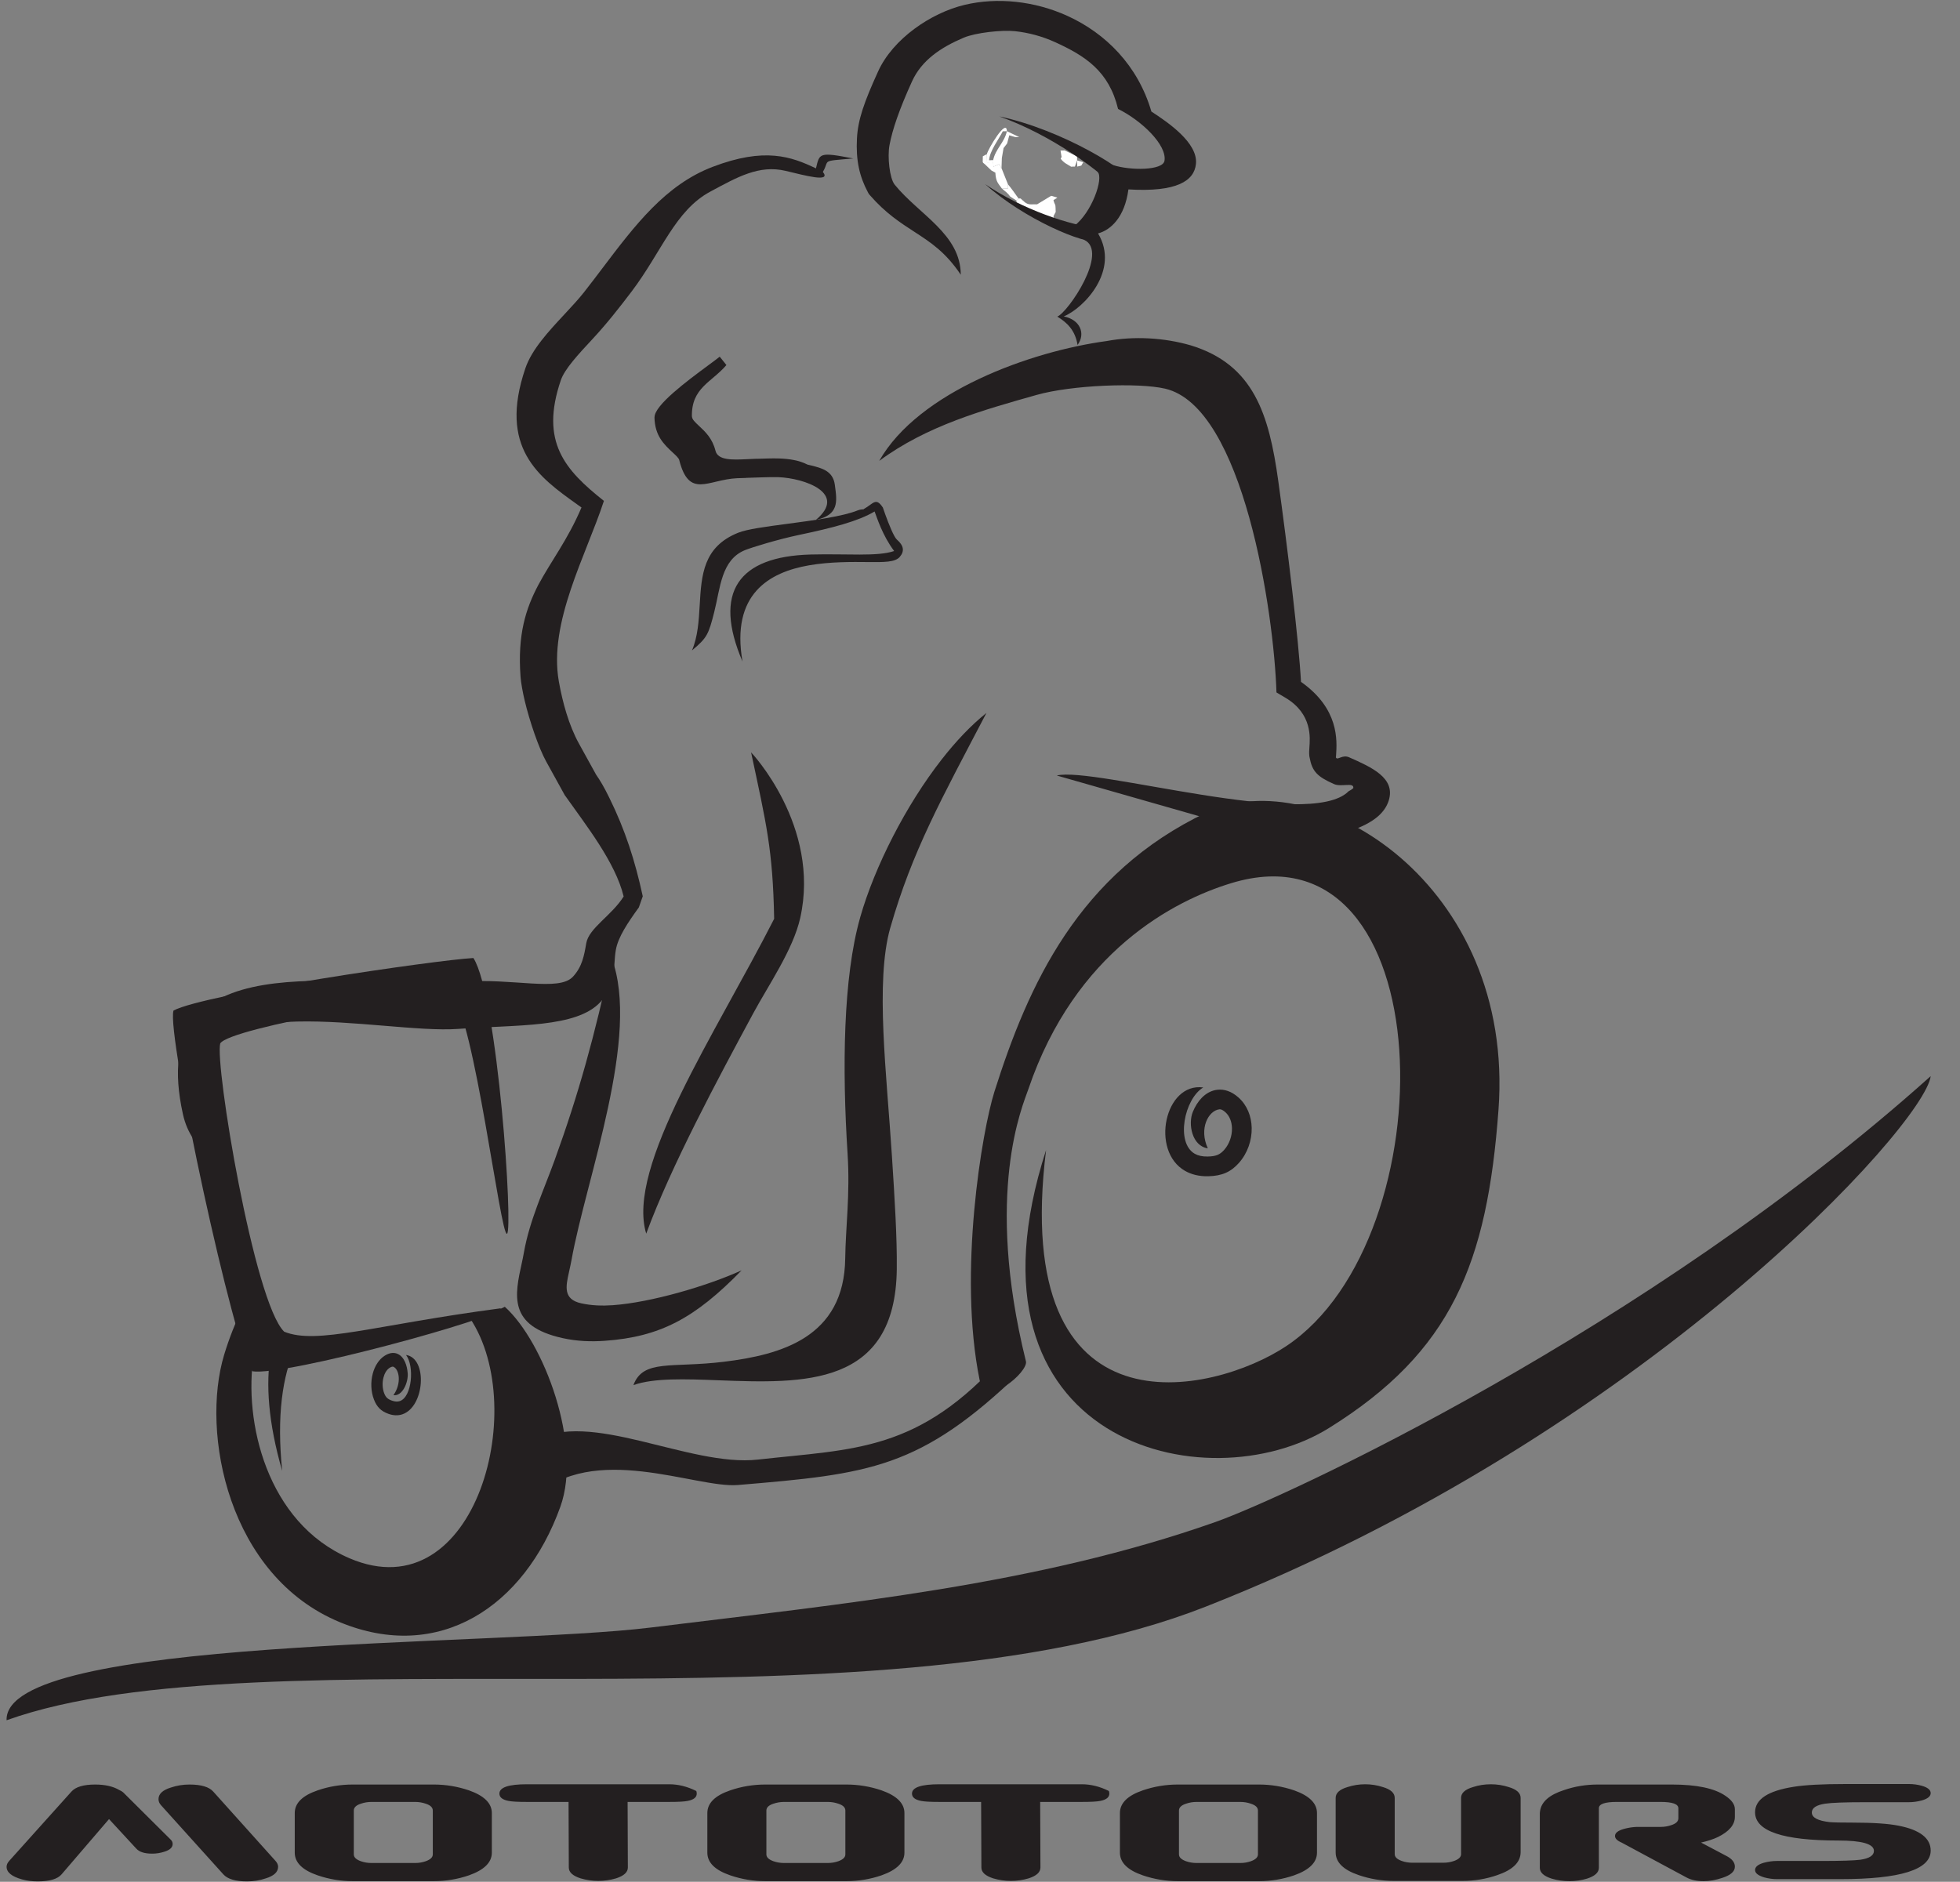 <?xml version="1.0" encoding="UTF-8"?>
<svg xmlns="http://www.w3.org/2000/svg" xmlns:xlink="http://www.w3.org/1999/xlink" width="403pt" height="387pt" viewBox="0 0 403 387" version="1.1">
<rect x="0" y="0" width="403" height="387" fill="#808080" stroke="none"/>
<g id="surface1">
<path style=" stroke:none;fill-rule:nonzero;fill:rgb(13.699%,12.199%,12.5%);fill-opacity:1;" d="M 220.84 46.484 C 224.48 43.762 226.977 36.625 225.688 35.352 C 226.629 33.426 227.953 33.656 228.848 33.945 C 232.465 35.113 239.102 35.074 239.434 33.062 C 239.953 29.859 234.852 24.875 229.887 22.402 C 228.012 14.609 223.117 11.48 216.91 8.656 C 214.277 7.461 211.48 6.711 208.699 6.414 C 205.965 6.125 200.566 6.723 198.16 7.746 C 193.426 9.754 189.504 12.391 187.527 16.727 C 184.914 22.465 183.492 26.637 182.891 29.848 C 182.438 32.246 182.91 36.691 183.961 37.98 C 188.992 44.168 197.512 48.145 197.547 56.504 C 194.441 51.844 191.285 49.801 188.094 47.73 C 185.109 45.797 182.094 43.844 178.914 40.199 L 178.637 39.879 L 178.418 39.473 C 176.715 36.273 175.957 32.961 176.203 28.422 C 176.414 24.574 177.68 20.992 180.555 14.676 C 183.609 7.969 191.406 2.664 198.305 1.008 C 201.652 0.203 205.266 -0.004 208.898 0.383 C 212.484 0.766 216.09 1.73 219.477 3.27 C 227.281 6.824 233.961 13.41 236.738 22.938 C 240.156 25.172 246.332 29.355 245.902 33.703 C 245.559 37.184 241.98 39.559 232.016 38.953 C 231.258 44.699 228.363 47.312 225.773 48.004 C 230.312 55.609 222.832 63.402 218.723 65.07 C 222.078 65.738 223.273 68.594 221.562 70.945 C 221.066 67.895 219.391 66.328 217.391 65.109 C 219.57 64.289 228.125 51.746 222.891 49.305 C 222.477 49.113 221.031 46.906 220.84 46.484 "/>
<path style=" stroke:none;fill-rule:nonzero;fill:rgb(13.699%,12.199%,12.5%);fill-opacity:1;" d="M 164.539 188.773 C 163.078 195.305 157.973 202.641 154.848 208.445 C 147.621 221.859 138.082 239.566 132.871 253.703 C 128.691 239.977 147.141 212.594 159.176 188.957 C 158.902 174.656 157.57 169.461 154.434 154.734 C 154.43 154.68 168.766 169.871 164.539 188.773 "/>
<path style=" stroke:none;fill-rule:evenodd;fill:rgb(100%,100%,100%);fill-opacity:1;" d="M 207.027 26.98 C 206.531 29.32 204.699 30.594 204.203 32.934 L 203.363 32.953 C 203.48 31.059 205.363 28.633 206.184 27 Z M 202.914 31.699 L 202.949 33.383 L 204.215 33.355 L 204.262 34.273 L 205.422 33.77 L 205.922 34.582 L 205.992 32.496 L 206.344 30.449 L 207.078 29.508 L 207.516 27.828 L 208.746 28.188 L 209.578 28.191 L 207.027 26.98 C 206.969 24.191 203.133 30.68 202.914 31.699 "/>
<path style=" stroke:none;fill-rule:evenodd;fill:rgb(100%,100%,100%);fill-opacity:1;" d="M 218.09 32.645 C 218.762 33.52 219.305 33.691 220.23 34.281 L 221.012 34.254 L 221.465 32.992 L 221.449 32.152 L 218.898 30.941 L 218.055 30.961 L 218.273 32.262 L 218.09 32.645 "/>
<path style=" stroke:none;fill-rule:evenodd;fill:rgb(100%,100%,100%);fill-opacity:1;" d="M 221.465 32.992 L 221.492 34.254 C 222.715 33.934 222.102 34.297 222.746 33.363 L 221.465 32.992 "/>
<path style=" stroke:none;fill-rule:evenodd;fill:rgb(100%,100%,100%);fill-opacity:1;" d="M 202.082 32.137 C 202.113 33.523 201.832 33.246 202.539 33.812 C 202.953 34.23 203.391 34.648 203.828 35.047 L 204.66 35.512 C 204.762 37.41 205.219 37.66 206.012 38.789 L 207.273 38.762 L 207.258 37.922 L 205.922 34.582 L 205.422 33.77 L 204.262 34.273 L 204.215 33.355 L 202.949 33.383 L 202.914 31.699 L 202.082 32.137 "/>
<path style=" stroke:none;fill-rule:evenodd;fill:rgb(100%,100%,100%);fill-opacity:1;" d="M 206.012 38.789 C 206.676 39.34 207.215 39.699 207.73 40.438 L 209.008 41.25 L 209.422 40.82 C 208.945 40.141 207.766 38.48 207.258 37.922 L 207.273 38.762 L 206.012 38.789 "/>
<path style=" stroke:none;fill-rule:evenodd;fill:rgb(100%,100%,100%);fill-opacity:1;" d="M 209.844 40.812 L 209.422 40.82 L 209.008 41.25 L 209.027 42.094 C 211.031 43.375 211.465 43.5 213.711 44.52 C 215.664 44.641 214.434 44.055 215.41 45.324 L 214.148 45.352 C 214.168 46.34 216.148 45.434 216.672 45.301 L 216.617 44.438 L 217.059 43.609 L 217.039 42.766 C 217.02 41.805 216.887 42.281 216.605 41.156 L 217.418 40.652 L 216.145 40.262 L 213.242 42.02 L 212.395 42.023 L 211.973 42.031 C 210.949 42.051 210.414 41.289 209.844 40.812 "/>
<path style=" stroke:none;fill-rule:nonzero;fill:rgb(13.699%,12.199%,12.5%);fill-opacity:1;" d="M 169.191 35.352 C 170.992 37.609 165.512 36.082 161.543 35.141 C 156.059 33.836 151.562 36.449 146.035 39.414 C 138.824 43.281 136.035 51.797 129.895 59.914 C 127.246 63.41 124.691 66.652 121.695 69.871 C 118.934 72.84 116.098 75.883 115.312 78.195 C 110.984 90.898 116.164 96.648 124.172 103.012 C 120.531 114.148 112.746 128.004 114.906 140.148 C 115.672 144.445 116.953 149.137 119.031 152.906 L 122.574 159.328 C 122.992 159.922 123.418 160.59 123.836 161.316 C 124.246 162.023 124.715 162.914 125.238 163.973 C 128.566 170.707 130.566 177 132.16 184.324 L 131.352 186.617 C 129.078 189.758 127.074 192.727 126.621 195.371 C 125.992 199.027 126.922 202.285 123.531 205.992 L 123.535 205.992 L 123.453 206.074 C 118.508 211.414 106.355 210.719 94.152 211.602 C 78.508 212.727 38.793 202.156 42.246 224.43 C 42.844 228.289 44.359 231.348 46.191 234.004 C 46.992 238.547 45.449 241.16 43.355 237.992 C 40.668 235.887 38.516 233.207 37.617 229.16 C 29.559 192.879 70.652 203.645 95 201.887 C 105.566 201.125 114.887 203.965 117.781 200.883 L 117.809 200.855 C 119.715 198.797 120.113 196.484 120.543 193.973 C 121.078 190.859 125.781 188.285 128.23 184.363 C 126.543 177.336 120.414 169.617 116.27 163.727 L 116.266 163.73 L 116.262 163.727 L 116.141 163.562 L 115.965 163.246 L 112.301 156.605 C 110.789 153.867 108.898 148.375 107.859 143.992 L 107.859 143.977 C 107.676 143.203 107.5 142.367 107.344 141.484 C 107.188 140.625 107.082 139.852 107.031 139.203 L 107.031 139.188 L 107.027 139.125 C 105.762 121.887 113.875 117.734 119.562 104.367 L 118.613 103.691 C 110.797 98.105 102.438 92.133 108.027 75.727 C 109.352 71.848 112.754 68.191 116.07 64.629 C 117.551 63.035 119.012 61.469 120.113 60.059 L 120.121 60.047 C 121.555 58.215 122.672 56.734 123.773 55.281 C 130.605 46.246 136.832 38.02 146.527 34.312 C 157.27 30.207 162.754 32.227 167.77 34.629 C 168.523 31.547 168.293 31.195 175.434 32.59 C 168.492 33.188 170.715 32.82 169.191 35.352 "/>
<path style=" stroke:none;fill-rule:nonzero;fill:rgb(13.699%,12.199%,12.5%);fill-opacity:1;" d="M 227.57 70.133 C 233.125 69.09 239.355 69.43 244.84 71.027 C 257.789 74.977 260.926 85.223 262.824 98.887 C 264.703 112.383 267.016 131.535 267.504 140.23 C 275.352 145.758 274.922 152.238 274.711 155.383 C 274.699 155.57 274.68 155.68 274.672 155.75 C 274.965 156.5 275.961 155.105 277.395 155.742 C 282.008 157.785 286.961 159.977 285.555 164.582 L 285.547 164.605 L 285.535 164.648 C 285.164 165.828 284.461 166.855 283.488 167.746 C 282.773 168.402 281.855 169.012 280.797 169.559 C 276.438 171.812 268.91 173.062 263.664 172.742 L 217.289 159.488 C 224.91 157.594 269.258 170.879 277.277 162.734 C 277.672 162.531 278.004 162.316 278.25 162.094 C 278.457 160.785 275.812 161.922 274.293 161.25 C 270.84 159.723 269.789 158.633 269.266 155.762 L 269.234 155.613 L 269.227 155.566 L 269.207 155.387 C 269.152 154.809 269.184 154.32 269.227 153.719 C 269.352 151.852 269.91 146.824 264.289 143.488 L 262.457 142.402 C 261.961 126.172 255.711 83.676 239.551 79.926 C 234.094 78.66 220.379 79.168 213.109 81.227 C 202.199 84.316 190.605 87.516 180.777 94.785 C 188.887 80.516 211.977 72.234 227.57 70.133 "/>
<path style=" stroke:none;fill-rule:nonzero;fill:rgb(13.699%,12.199%,12.5%);fill-opacity:1;" d="M 125.742 196.98 C 131.809 213.02 120.477 242.441 117.5 259.188 L 117.496 259.203 C 117.395 259.77 117.184 260.734 116.973 261.684 C 116.344 264.535 115.758 267.203 119.48 268.027 C 121.641 268.508 123.828 268.574 126.008 268.418 C 133.906 267.852 145.441 264.453 152.484 261.254 C 142.844 271.156 135.68 274.93 124.391 275.738 C 121.547 275.945 118.633 275.844 115.66 275.184 C 104.43 272.691 105.816 266.406 107.301 259.684 C 107.43 259.094 107.562 258.496 107.734 257.512 C 108.902 250.965 111.77 244.848 114.02 238.645 C 118.988 224.941 122.266 213.098 125.742 196.98 "/>
<path style=" stroke:none;fill-rule:nonzero;fill:rgb(13.699%,12.199%,12.5%);fill-opacity:1;" d="M 142.262 85.668 L 142.277 85.668 C 142.289 86.246 142.949 86.863 143.609 87.477 C 145.039 88.809 146.465 90.137 147.117 92.715 C 147.621 94.703 150.613 94.566 153.527 94.434 C 154.48 94.391 155.438 94.344 155.555 94.344 L 155.59 94.34 L 155.59 94.355 C 156.953 94.328 158.711 94.23 160.281 94.289 C 162.312 94.367 164.348 94.672 166.02 95.543 C 166.125 95.57 166.43 95.637 166.801 95.73 C 168.984 96.277 171.262 96.848 171.645 99.664 L 171.676 99.895 C 172.129 103.164 172.508 105.895 167.746 106.926 C 174.352 101.422 165.375 98.328 160.02 98.129 C 158.465 98.07 154.668 98.25 153.441 98.273 L 153.441 98.289 L 153.406 98.289 C 152.25 98.316 151.906 98.332 151.559 98.348 C 145.559 98.621 141.695 102.668 139.652 94.586 C 139.562 94.215 138.965 93.656 138.363 93.102 C 136.508 91.371 134.648 89.641 134.566 85.828 L 134.582 85.828 C 134.531 83.344 141.289 78.34 145.484 75.234 C 146.578 74.422 147.438 73.785 147.984 73.352 L 149.359 75.074 C 146.328 78.637 142.137 79.742 142.262 85.668 "/>
<path style=" stroke:none;fill-rule:nonzero;fill:rgb(13.699%,12.199%,12.5%);fill-opacity:1;" d="M 166.676 114.039 C 174.086 113.84 180.414 114.508 183.848 113.32 C 181.441 110.121 180.324 106.477 179.828 105.188 C 176.445 107.199 171.215 108.555 164.262 110.016 C 159.918 110.93 154.598 112.566 153.207 113.125 C 148.27 115.113 148.113 120.934 146.855 125.871 C 145.688 130.469 145.391 131.164 142.281 133.762 C 143.488 130.922 143.68 127.641 143.863 124.52 C 144.23 118.227 144.566 112.465 151.773 109.562 C 153.617 108.82 157.52 108.305 161.895 107.727 C 167.215 107.02 173.27 106.219 176.383 104.953 C 176.941 104.727 177.43 104.766 177.609 104.734 L 177.598 104.684 C 179.559 103.621 180.07 102.168 181.527 104.379 C 181.66 104.777 181.824 105.254 182.012 105.766 C 182.75 107.809 183.809 110.441 184.398 110.953 C 185.859 112.215 185.996 113.379 185.004 114.523 L 185.008 114.527 C 184.043 115.645 181.758 115.621 178.496 115.59 C 175.199 115.555 170.688 115.508 166.355 116.258 C 158.141 117.684 150.262 122.18 152.668 136.047 C 146.562 121.785 151.797 114.441 166.676 114.039 "/>
<path style=" stroke:none;fill-rule:nonzero;fill:rgb(13.699%,12.199%,12.5%);fill-opacity:1;" d="M 209.844 282.172 C 189.215 302.035 178.906 303.125 151.715 305.398 C 143.051 306.125 121.949 296.391 109.797 308.008 L 109.719 296.43 C 121.156 289.645 141.648 301.762 155.844 300.168 C 175.727 297.941 188.934 298.652 206.391 278.945 L 209.844 282.172 "/>
<path style=" stroke:none;fill-rule:evenodd;fill:rgb(13.699%,12.199%,12.5%);fill-opacity:1;" d="M 204.465 224.508 C 211.391 202.641 221.699 179.574 248.156 167.051 C 270.887 156.594 311.508 181.934 308.109 228.215 C 305.793 259.797 298.492 277.988 273.238 293.688 C 248.062 309.336 195.629 296.859 215.086 236.512 C 207.648 296.488 249.473 286.824 264.473 276.832 C 297.879 254.582 296.801 168.312 253.145 181.629 C 241.512 185.176 221.074 195.617 211.434 224.016 C 210.32 227.293 202.344 245.23 210.945 279.965 C 211.48 282.113 202.641 289.797 201.422 283.809 C 196.949 261.82 201.938 232.492 204.465 224.508 "/>
<path style=" stroke:none;fill-rule:evenodd;fill:rgb(13.699%,12.199%,12.5%);fill-opacity:1;" d="M 55.672 278.301 C 54.605 284.598 55.152 292.59 58.023 302.496 C 56.859 291.16 58.09 282.965 60.699 277.172 L 55.672 278.301 "/>
<path style=" stroke:none;fill-rule:evenodd;fill:rgb(13.699%,12.199%,12.5%);fill-opacity:1;" d="M 46.074 278.66 C 41.254 294.652 46.883 324.105 69.895 333.617 C 90.207 342.012 107.797 330.504 115.215 309.871 C 119.785 297.156 111.828 275.973 103.793 268.742 C 102.078 269.734 98.656 270.262 95.996 270.195 C 109.395 288.176 98.055 331.715 71.844 320.457 C 54.793 313.133 50.051 292.234 52.164 278.746 C 52.211 278.438 52.262 278.137 52.312 277.84 L 50.195 268.406 C 48.426 271.781 47.043 275.453 46.074 278.66 "/>
<path style=" stroke:none;fill-rule:nonzero;fill:rgb(13.699%,12.199%,12.5%);fill-opacity:1;" d="M 183.078 190.734 L 183.051 190.828 L 183.047 190.824 C 179.91 201.914 182.32 220.906 183.402 237.91 C 183.949 246.449 184.465 254.496 184.391 261.004 C 184.113 285.238 165.188 284.523 147.688 283.859 C 140.93 283.605 134.422 283.359 130.238 284.852 C 132.246 279.465 138.07 281.371 148.832 280.055 C 160.539 278.617 173.605 275.078 173.789 258.754 C 173.859 252.551 174.812 245.703 174.273 237.285 C 173.148 219.676 173.348 201.066 176.852 188.715 L 176.852 188.699 L 176.879 188.605 C 179.855 178.207 186.254 165.609 193.629 156.176 C 195.09 154.305 196.59 152.559 198.105 150.973 C 199.664 149.344 201.246 147.879 202.824 146.621 C 193.531 164.379 187.559 175.082 183.078 190.734 "/>
<path style=" stroke:none;fill-rule:evenodd;fill:rgb(13.699%,12.199%,12.5%);fill-opacity:1;" d="M 45.285 214.578 C 44.121 218.723 52.223 267.84 58.43 273.867 C 65.145 276.617 76.957 272.488 102.969 269.055 C 102.777 270.957 58.574 283.074 51.91 282.012 C 48.273 277.836 34.141 212.512 35.676 207.824 C 42.043 204.395 89.539 197.438 97.34 197.02 C 102.367 204.973 105.559 253.086 104.242 253.727 C 102.926 254.367 97.453 208.953 92.969 204.898 C 88.82 204.383 47.387 211.273 45.285 214.578 "/>
<path style=" stroke:none;fill-rule:evenodd;fill:rgb(13.699%,12.199%,12.5%);fill-opacity:1;" d="M 230.812 40.148 C 226.715 35.312 215.945 27.625 205.48 23.945 C 218.316 26.652 232.512 35.258 233.461 38.211 C 231.773 38.25 231.52 39.242 230.812 40.148 "/>
<path style=" stroke:none;fill-rule:evenodd;fill:rgb(13.699%,12.199%,12.5%);fill-opacity:1;" d="M 225.559 46.859 C 220.371 46.473 210.062 43.039 202.562 37.867 C 210.562 45.082 223.133 50.348 225.551 49.551 C 224.762 48.414 225.301 47.766 225.559 46.859 "/>
<path style=" stroke:none;fill-rule:nonzero;fill:rgb(13.699%,12.199%,12.5%);fill-opacity:1;" d="M 248.344 236.16 C 245.09 235.695 244.234 231.16 245.262 228.656 C 245.715 227.551 246.34 226.543 247.098 225.766 C 247.988 224.859 249.07 224.25 250.312 224.113 C 251.711 223.961 253.188 224.406 254.645 225.703 C 256.438 227.297 257.312 229.586 257.363 231.953 C 257.391 233.227 257.176 234.531 256.734 235.766 C 256.297 236.996 255.621 238.168 254.73 239.168 C 253.113 240.984 251.305 241.84 248.406 241.902 C 246.547 241.941 244.961 241.535 243.66 240.797 C 236.469 236.691 239.504 222.562 247.402 223.641 C 243.5 225.992 241.684 235.012 245.664 237.281 C 246.332 237.66 247.215 237.867 248.32 237.844 C 249.984 237.809 250.801 237.496 251.711 236.473 C 252.238 235.879 252.645 235.164 252.918 234.402 C 253.191 233.641 253.324 232.828 253.309 232.039 C 253.281 230.734 252.84 229.52 251.949 228.723 C 251.438 228.27 251.039 228.098 250.746 228.133 C 248.477 228.379 246.461 232.082 248.344 236.16 "/>
<path style=" stroke:none;fill-rule:nonzero;fill:rgb(13.699%,12.199%,12.5%);fill-opacity:1;" d="M 80.895 286.922 C 82.758 287.18 83.977 284.273 83.828 282.406 C 83.762 281.586 83.586 280.793 83.297 280.137 C 82.961 279.367 82.465 278.766 81.809 278.457 C 81.066 278.105 80.184 278.148 79.168 278.766 C 77.922 279.523 77.059 280.91 76.641 282.496 C 76.414 283.348 76.316 284.266 76.355 285.176 C 76.395 286.082 76.566 286.992 76.891 287.82 C 77.477 289.332 78.328 290.227 79.91 290.777 C 80.926 291.133 81.859 291.141 82.695 290.871 C 87.324 289.371 87.996 279.316 83.484 278.652 C 85.234 280.926 84.738 287.32 82.18 288.148 C 81.75 288.289 81.23 288.27 80.629 288.059 C 79.723 287.742 79.328 287.387 78.996 286.539 C 78.805 286.043 78.699 285.492 78.676 284.93 C 78.652 284.367 78.715 283.801 78.852 283.27 C 79.082 282.395 79.527 281.652 80.148 281.273 C 80.504 281.059 80.75 281.012 80.906 281.086 C 82.109 281.652 82.602 284.504 80.895 286.922 "/>
<path style=" stroke:none;fill-rule:nonzero;fill:rgb(13.699%,12.199%,12.5%);fill-opacity:1;" d="M 4.52 386.504 C 5.523 386.781 6.594 386.918 7.738 386.918 C 10.191 386.918 11.836 386.434 12.664 385.465 L 22.418 374.102 L 28.023 380.176 C 28.645 380.867 29.734 381.211 31.293 381.211 C 32.156 381.211 33.004 381.074 33.836 380.797 C 34.941 380.449 35.496 379.93 35.496 379.238 C 35.496 378.895 35.375 378.602 35.133 378.359 L 25.324 368.605 C 25.117 368.43 24.859 368.273 24.547 368.137 C 23.266 367.375 21.605 366.996 19.566 366.996 C 17.18 366.996 15.555 367.48 14.688 368.449 L 1.926 382.664 C 1.543 383.078 1.355 383.496 1.355 383.91 C 1.355 385.051 2.41 385.914 4.52 386.504 Z M 33.109 371.25 L 45.922 385.465 C 46.789 386.434 48.414 386.918 50.801 386.918 C 52.148 386.918 53.43 386.711 54.641 386.297 C 56.336 385.777 57.184 384.98 57.184 383.91 C 57.184 383.496 56.992 383.078 56.613 382.664 L 43.848 368.449 C 42.984 367.48 41.355 366.996 38.969 366.996 C 37.621 366.996 36.344 367.203 35.133 367.617 C 33.438 368.137 32.59 368.934 32.59 370.004 C 32.59 370.453 32.762 370.867 33.109 371.25 Z M 89.195 386.867 L 72.539 386.867 C 70.051 386.867 67.645 386.469 65.328 385.676 C 62.18 384.602 60.605 383.043 60.605 381.004 L 60.605 372.859 C 60.605 370.816 62.18 369.262 65.328 368.188 C 67.645 367.395 70.051 366.996 72.539 366.996 L 89.195 366.996 C 91.652 366.996 94.055 367.395 96.406 368.188 C 99.555 369.297 101.129 370.852 101.129 372.859 L 101.129 381.004 C 101.129 383.012 99.555 384.566 96.406 385.676 C 94.09 386.469 91.684 386.867 89.195 386.867 Z M 88.988 372.34 C 88.988 371.719 88.504 371.25 87.535 370.938 C 86.844 370.695 86.117 370.574 85.355 370.574 L 76.379 370.574 C 75.617 370.574 74.891 370.695 74.199 370.938 C 73.23 371.25 72.746 371.719 72.746 372.34 L 72.746 381.367 C 72.746 381.957 73.23 382.422 74.199 382.77 C 74.891 383.012 75.617 383.133 76.379 383.133 L 85.355 383.133 C 86.117 383.133 86.844 383.012 87.535 382.77 C 88.504 382.422 88.988 381.957 88.988 381.367 Z M 116.953 384.066 C 116.953 385.035 117.766 385.777 119.391 386.297 C 120.566 386.641 121.777 386.816 123.023 386.816 C 124.27 386.816 125.48 386.641 126.656 386.297 C 128.281 385.777 129.094 385.035 129.094 384.066 L 129.043 370.574 L 137.602 370.574 C 139.438 370.574 140.699 370.508 141.391 370.367 C 142.637 370.125 143.258 369.625 143.258 368.863 C 143.258 368.551 143.207 368.359 143.102 368.293 C 141.27 367.395 139.438 366.941 137.602 366.941 L 108.34 366.941 C 104.57 366.941 102.684 367.582 102.684 368.863 C 102.684 369.625 103.309 370.125 104.555 370.367 C 105.246 370.508 106.508 370.574 108.34 370.574 L 116.902 370.574 Z M 174.027 386.867 L 157.371 386.867 C 154.879 386.867 152.477 386.469 150.16 385.676 C 147.012 384.602 145.438 383.043 145.438 381.004 L 145.438 372.859 C 145.438 370.816 147.012 369.262 150.16 368.188 C 152.477 367.395 154.879 366.996 157.371 366.996 L 174.027 366.996 C 176.48 366.996 178.887 367.395 181.238 368.188 C 184.387 369.297 185.961 370.852 185.961 372.859 L 185.961 381.004 C 185.961 383.012 184.387 384.566 181.238 385.676 C 178.922 386.469 176.516 386.867 174.027 386.867 Z M 173.816 372.34 C 173.816 371.719 173.336 371.25 172.367 370.938 C 171.676 370.695 170.949 370.574 170.188 370.574 L 161.211 370.574 C 160.449 370.574 159.723 370.695 159.031 370.938 C 158.062 371.25 157.578 371.719 157.578 372.34 L 157.578 381.367 C 157.578 381.957 158.062 382.422 159.031 382.77 C 159.723 383.012 160.449 383.133 161.211 383.133 L 170.188 383.133 C 170.949 383.133 171.676 383.012 172.367 382.77 C 173.336 382.422 173.816 381.957 173.816 381.367 Z M 201.785 384.066 C 201.785 385.035 202.598 385.777 204.223 386.297 C 205.398 386.641 206.609 386.816 207.855 386.816 C 209.102 386.816 210.312 386.641 211.484 386.297 C 213.113 385.777 213.926 385.035 213.926 384.066 L 213.871 370.574 L 222.434 370.574 C 224.27 370.574 225.531 370.508 226.223 370.367 C 227.469 370.125 228.09 369.625 228.09 368.863 C 228.09 368.551 228.039 368.359 227.934 368.293 C 226.102 367.395 224.27 366.941 222.434 366.941 L 193.172 366.941 C 189.402 366.941 187.516 367.582 187.516 368.863 C 187.516 369.625 188.141 370.125 189.383 370.367 C 190.074 370.508 191.34 370.574 193.172 370.574 L 201.73 370.574 Z M 258.855 386.867 L 242.203 386.867 C 239.711 386.867 237.309 386.469 234.988 385.676 C 231.844 384.602 230.27 383.043 230.27 381.004 L 230.27 372.859 C 230.27 370.816 231.844 369.262 234.988 368.188 C 237.309 367.395 239.711 366.996 242.203 366.996 L 258.855 366.996 C 261.312 366.996 263.719 367.395 266.07 368.188 C 269.215 369.297 270.789 370.852 270.789 372.859 L 270.789 381.004 C 270.789 383.012 269.215 384.566 266.07 385.676 C 263.75 386.469 261.348 386.867 258.855 386.867 Z M 258.648 372.34 C 258.648 371.719 258.164 371.25 257.195 370.938 C 256.504 370.695 255.777 370.574 255.02 370.574 L 246.039 370.574 C 245.281 370.574 244.555 370.695 243.863 370.938 C 242.895 371.25 242.41 371.719 242.41 372.34 L 242.41 381.367 C 242.41 381.957 242.895 382.422 243.863 382.77 C 244.555 383.012 245.281 383.133 246.039 383.133 L 255.02 383.133 C 255.777 383.133 256.504 383.012 257.195 382.77 C 258.164 382.422 258.648 381.957 258.648 381.367 Z M 312.66 374.52 L 312.66 380.953 C 312.629 382.992 311.027 384.551 307.871 385.621 C 305.59 386.418 303.191 386.816 300.691 386.816 L 286.598 386.816 C 284.098 386.816 281.688 386.418 279.367 385.621 C 276.215 384.551 274.629 382.992 274.629 380.953 L 274.629 369.746 C 274.629 368.742 275.441 367.996 277.066 367.516 C 278.246 367.133 279.453 366.941 280.699 366.941 C 281.945 366.941 283.156 367.133 284.332 367.516 C 285.957 367.996 286.77 368.742 286.77 369.746 L 286.77 381.316 C 286.77 381.902 287.254 382.371 288.223 382.715 C 288.914 382.957 289.641 383.078 290.402 383.078 L 296.785 383.078 C 297.547 383.078 298.273 382.957 298.965 382.715 C 299.934 382.371 300.414 381.902 300.414 381.316 L 300.414 369.746 C 300.414 368.742 301.238 367.996 302.871 367.516 C 304.031 367.133 305.25 366.941 306.539 366.941 C 307.793 366.941 309.012 367.133 310.203 367.516 C 311.84 367.996 312.66 368.742 312.66 369.746 Z M 332.066 377.578 C 332.066 376.957 332.672 376.473 333.883 376.129 C 334.746 375.887 335.629 375.746 336.527 375.711 L 341.457 375.711 C 342.219 375.711 342.945 375.59 343.637 375.348 C 344.605 375.035 345.09 374.57 345.09 373.949 L 345.09 371.871 C 345.09 371.008 343.871 370.574 341.43 370.574 L 332.402 370.574 C 329.965 370.574 328.746 371.008 328.746 371.871 L 328.746 384.117 C 328.746 385.086 327.934 385.828 326.309 386.348 C 325.164 386.695 323.953 386.867 322.676 386.867 C 321.43 386.867 320.219 386.695 319.043 386.348 C 317.418 385.828 316.605 385.086 316.605 384.117 L 316.605 372.859 C 316.605 372.824 316.621 372.684 316.656 372.441 C 316.934 370.539 318.574 369.105 321.586 368.137 C 323.801 367.375 326.117 366.996 328.539 366.996 L 343.738 366.996 C 348.859 366.996 352.543 367.773 354.789 369.332 C 356.07 370.195 356.711 371.109 356.711 372.078 L 356.711 373.637 C 356.711 375.262 355.551 376.645 353.234 377.789 C 352.301 378.238 351.141 378.617 349.758 378.93 L 355.156 381.781 C 356.191 382.363 356.711 383.062 356.711 383.891 C 356.711 384.879 355.84 385.648 354.09 386.203 C 352.793 386.641 351.531 386.867 350.297 386.867 C 348.895 386.867 347.727 386.625 346.809 386.133 L 333.414 378.93 C 332.516 378.547 332.066 378.098 332.066 377.578 Z M 360.863 372.703 C 360.863 370.039 363.508 368.293 368.809 367.461 C 371.172 367.082 374.73 366.891 379.516 366.891 L 392.504 366.891 C 393.402 366.891 394.293 367.012 395.156 367.254 C 396.367 367.602 396.973 368.102 396.973 368.758 C 396.973 369.418 396.367 369.918 395.156 370.266 C 394.25 370.508 393.367 370.629 392.504 370.629 L 383.457 370.629 C 379.367 370.629 376.625 370.73 375.242 370.938 C 373.434 371.215 372.535 371.82 372.535 372.754 C 372.535 373.793 373.766 374.449 376.219 374.727 C 376.98 374.797 378.535 374.828 380.891 374.828 C 385.074 374.828 388.223 375.035 390.332 375.453 C 394.758 376.316 396.973 378.031 396.973 380.59 C 396.973 384.496 390.766 386.453 378.348 386.453 L 365.324 386.453 C 364.492 386.453 363.629 386.332 362.73 386.09 C 361.484 385.707 360.863 385.207 360.863 384.582 C 360.863 383.926 361.469 383.426 362.68 383.078 C 363.578 382.836 364.461 382.715 365.324 382.715 L 374.402 382.715 C 378.555 382.715 381.27 382.629 382.551 382.457 C 384.383 382.18 385.301 381.574 385.301 380.641 C 385.301 379.223 382.859 378.512 377.984 378.512 C 366.57 378.512 360.863 376.578 360.863 372.703 "/>
<path style=" stroke:none;fill-rule:nonzero;fill:rgb(13.699%,12.199%,12.5%);fill-opacity:1;" d="M 247.902 330.418 C 178.492 357.723 53.809 334.938 1.355 353.777 C 0.746 336.531 101.773 338.66 133.785 334.711 C 173.812 329.77 213.109 325.98 249.895 313.012 C 263.781 308.113 338.504 273.715 396.973 221.312 C 395.777 231.281 338.035 294.953 247.902 330.418 "/>
</g>
</svg>

